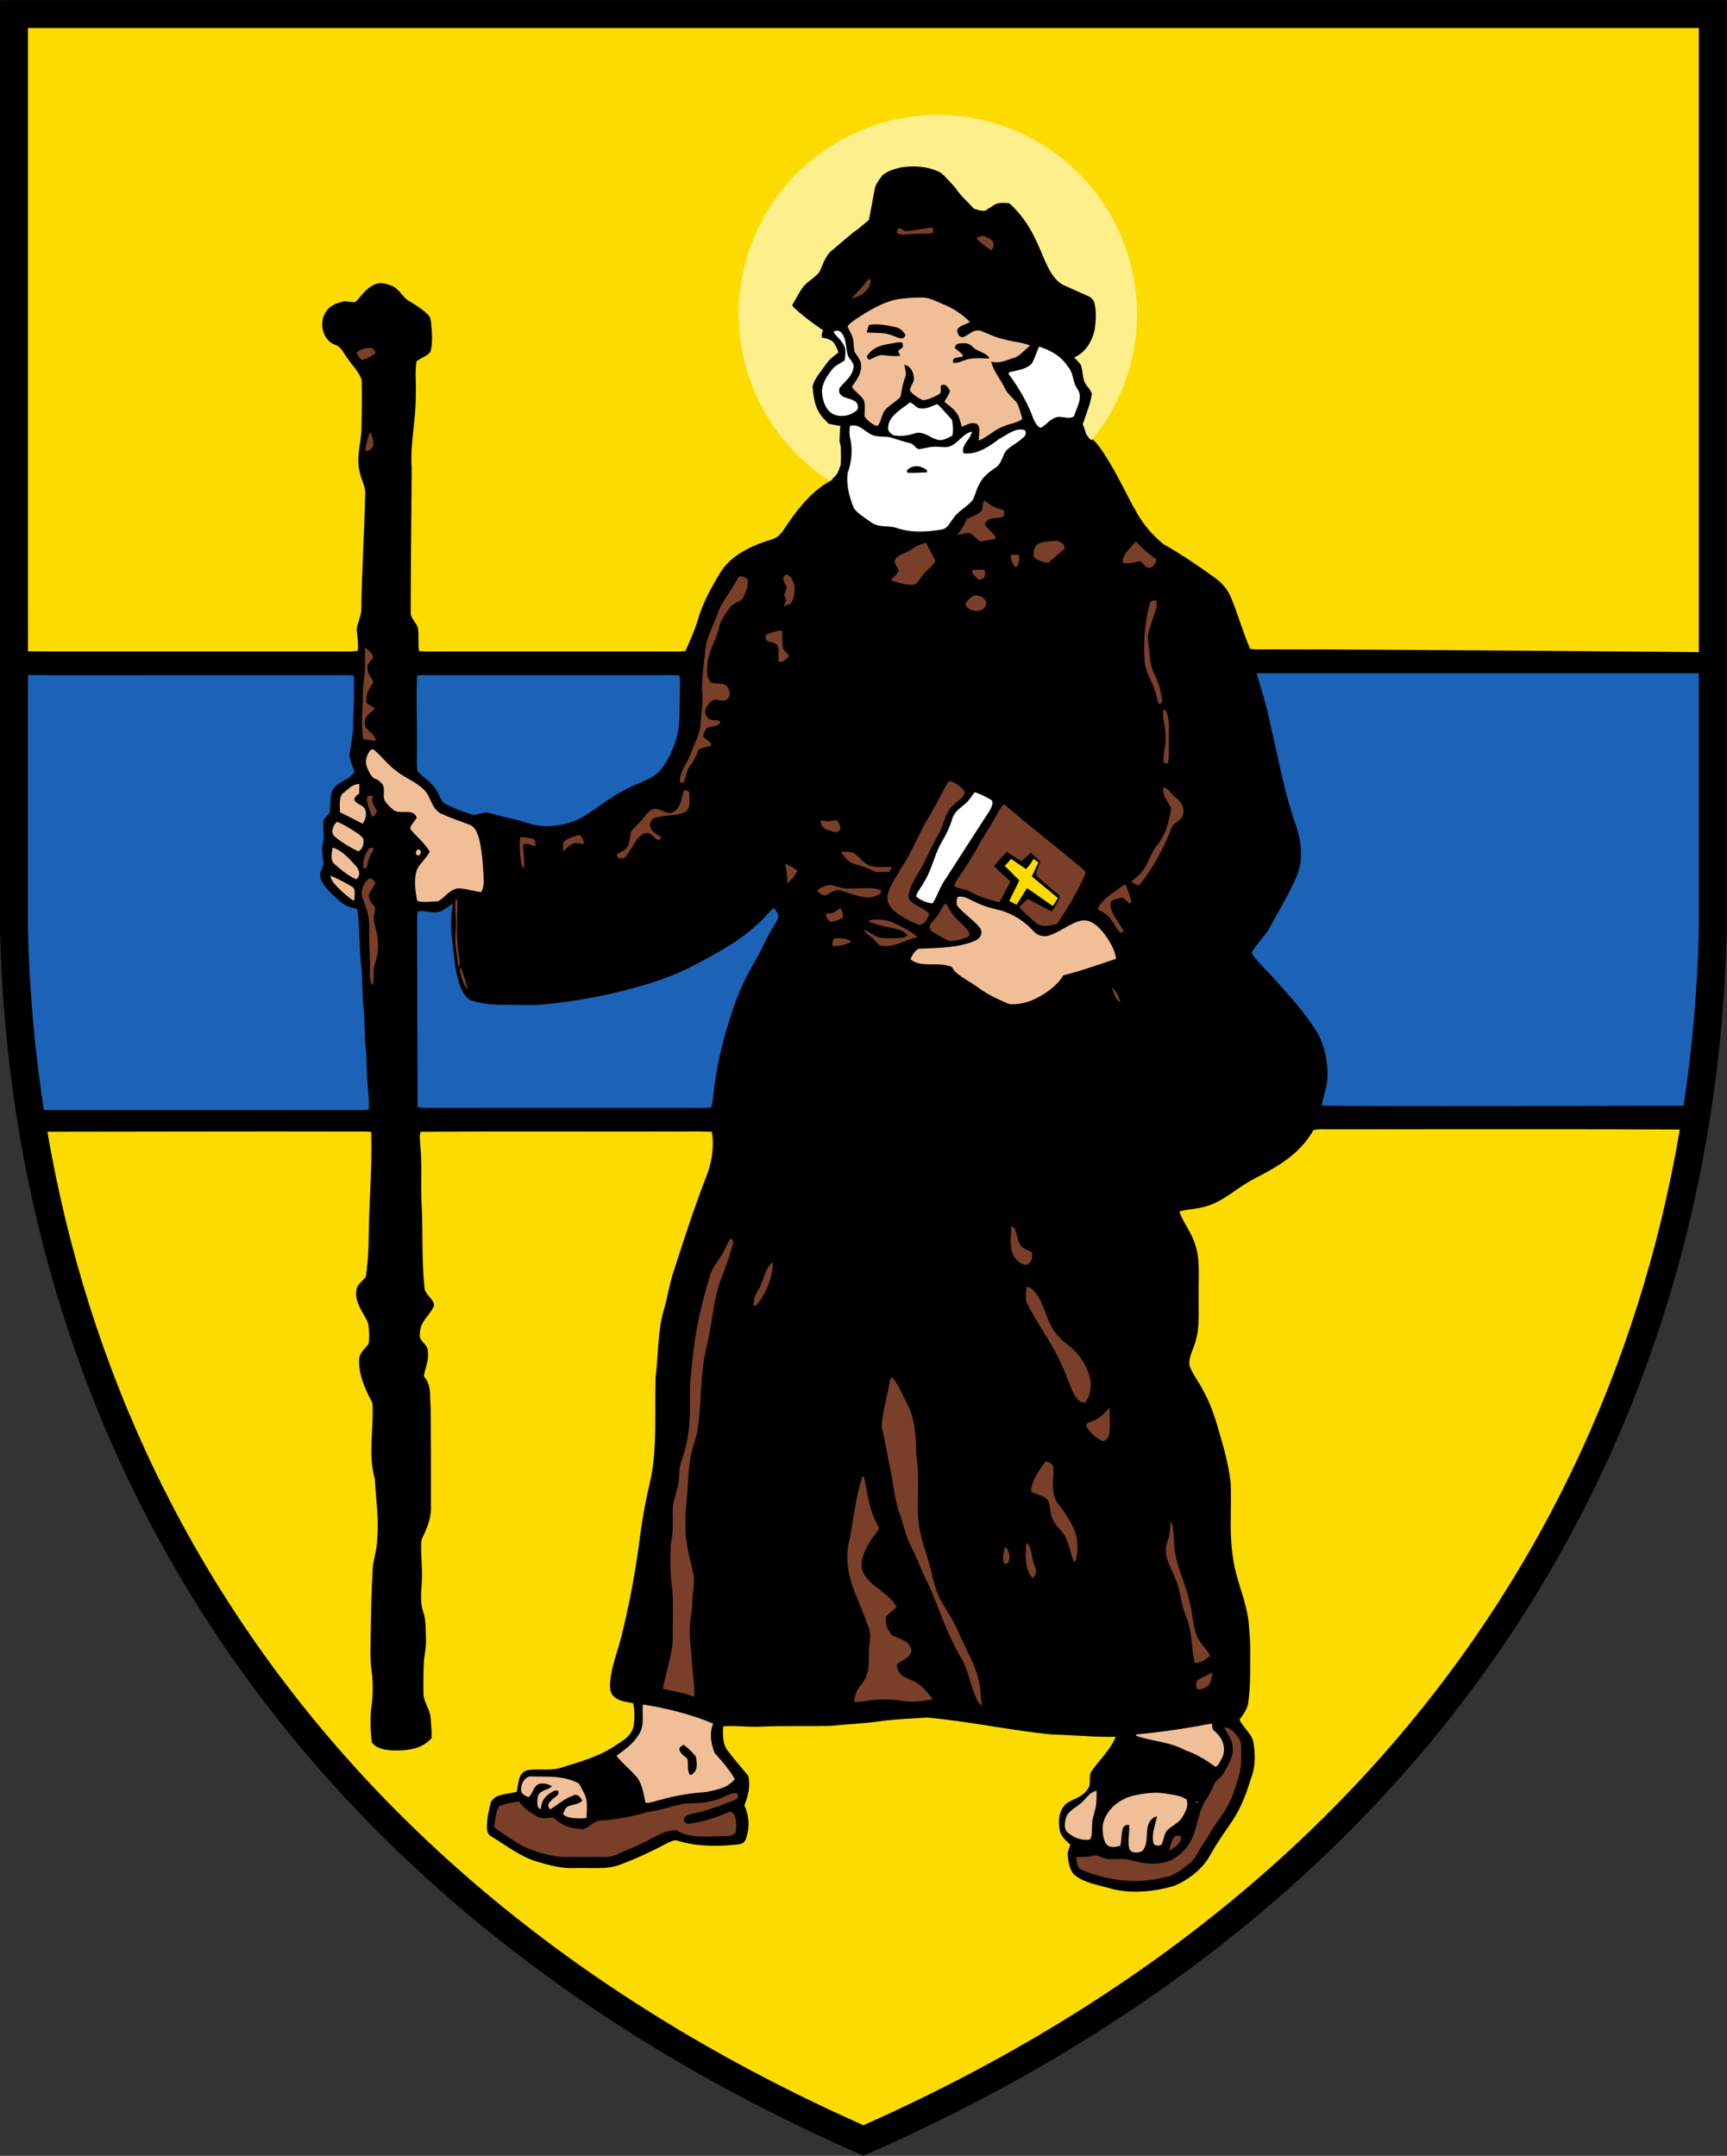 <?xml version="1.0" encoding="UTF-8"?>
<svg width="600" height="749" xmlns="http://www.w3.org/2000/svg">
 <rect width="100%" height="100%" fill="#333333" stroke="none"/>
 <g stroke-width=".748">
  <path d="m4.863 4.885-.007 318.37c4.138 169 92.328 331.07 295.11 420.39 202.79-89.329 290.98-251.41 295.11-420.39V4.885z"/>
  <path d="m4.269 5.793-.008 220.45s10.931.083 13.384.097c32.908-.007 65.814-.007 98.723-.007 2.618-.022 5.324.165 7.919-.216.284-2.476-.105-4.847-.382-7.3.217-2.52 1.683-4.772 1.623-7.412.18-13.245 1.062-26.453 1.346-39.699.187-2.737-1.436-5.01-1.93-7.83-1.293-5.444.562-9.752.637-15.323.12-5.483.224-10.993.074-16.468-.755-2.7-3.275-5.086-4.809-7.435-1.383-1.675-2.146-4.046-4.225-4.772-4.817-1.615-6.103-8.481-2.947-12.138 1.279-1.758 3.298-2.348 5.295-2.917 1.489-.396 3.126.412 4.57.045 2.206-2.244 3.605-4.742 6.664-6.065 2.042-.928 4.203-.202 6.155.59 2.4 1.033 3.532 3.994 5.88 5.28 2.355 1.384 4.591 2.775 6.543 4.727.935.86.845 2.072 1.039 3.246.27 3.044.56 6.387-.217 9.364-.852 1.705-3.455 2.281-4.876 3.493-.666 3.821-.06 7.935-.284 11.832.12 8.48-2.056 17.007-1.398 25.429-.112 16.76-.344 33.394-.367 50.034-.09 2.019 2.184 3.732 2.566 5.49.291 2.594-.045 5.324.344 7.934 2.46.217 4.958.098 7.426.113h77.782c2.423-.023 4.884.134 7.3-.12 1.697-3.657 3.328-7.397 4.465-11.278 1.645-5.527 4.547-10.785 7.486-15.728 3.86-6.447 11.204-9.723 18.107-11.817 3.119-.935 4.144-3.605 5.924-6.02 3.987-5.752 8.9-11.638 15.31-14.742-.387-.288-.748-.587-1.133-.875-.703-1.525-9.28-20.172-10.41-22.999-1.174-2.943-9.482-37.625-9.482-37.625l21.76-46.88 37.538-7.876 38.577 23.412 14.028 20.86 3.941 15.292-3.47 20.055.343 15.445-1.727 6.98c2.543 2.177 4.368 5.416 6.118 8.25 3.477 5.654 6.138 11.713 9.466 17.45 2.318 4.143 5.588 7.933 9.261 10.925 6.14 3.456 11.936 7.414 17.657 11.518 2.513 1.773 4.585 4.069 5.774 6.926 2.468 5.886 4.166 12.146 6.723 17.994 2.43.247 4.913.105 7.352.12 45.676-.015 153.98 1.02 153.98 1.02V5.791L4.244 5.788zm354.81 292.59s-1.483 2.59-2.612 3.525c-1.526-.935-5.157-3.508-5.157-3.508l-2.232 2.434 5.068 5.039-3.52 7.156 2.549 1.293 3.624-5.783 8.987 6.235 1.785-2.736-9.092-7.551 2.32-4.881zm99.972 93.936v.01c-.971-.004-1.928.06-2.77.37-4.651 8.1-12.027 12.467-20.09 16.587-6.304 3.104-11.134 8.339-17.753 9.97-2.857.837-5.894.792-8.72 1.667 1.405 3.95 4.262 7.315 5.496 11.405 1.885 5.37 1.07 11.93 1.234 17.63-.142 5.653.501 10.686-1.129 16.206-.71 2.685-2.573 5.565-2.034 8.377 1.137 3.104 3.395 5.75 4.824 8.741 2.812 4.996 4.367 10.352 5.916 15.827 1.548 5.19 2.872 10.523 3.53 15.9.389 8.541-.599 17.695.822 26.154.988 8.018 4.81 14.98 5.505 23.185.187 2.782.494 5.482.479 8.265-.068 6.439.231 12.64-.718 19.056-.367 2.31-1.69 3.926-3.007 5.76 1.1 2.722 4.375 4.83 4.891 8.159.629 4.15.651 8.339-.927 12.288-1.593 5.317-3.523 10.41-6.649 15.04-2.558 3.68-5.153 7.419-7.36 11.323-2.572 4.906-7.38 8.63-12.37 10.852-7.42 2.258-15.931 3.052-23.417.726-3.62-.98-7.958-1.765-10.994-4.054-2.034-1.264-2.543-4.524-2.827-6.716-.277-1.578.449-2.722.867-4.173-1.473-1.369-2.909-2.513-3.552-4.517-.77-3.508-.576-7.382 2.318-9.903 2.625-1.608 5.295-2.071 7.195-4.771 1.638-1.78 0-4.622 1.616-6.664 2.707-3.724 6.454-7.314 8.204-11.607-7.441.142-14.808-.628-22.243-.823-14.487-1.398-28.824-4.6-43.333-5.87-5.55.4-10.735.498-15.87 1.233-5.9.816-11.839 1.092-17.77 1.66-7.987.158-15.975-.104-23.963.262-4.405.232-8.81-.463-13.193-.127-.21 2.775-.24 6.155 1.54 8.466 2.297 2.962 4.713 5.842 7.15 8.691.876 3.717-.052 6.873-1.316 10.336 1.675 3.807 1.907 7.225.65 11.218-.875 2.663-2.182 2.226-6.813 2.682-6.181.323-11.774.073-17.389-1.74-1.062-.216-2.251.494-3.193.92-5.34 2.82-10.738 5.393-16.422 7.487-4.667 1.832-10.284 1.01-15.332 1.204-4.697.247-9.11-.897-13.56-2.236-5.661-1.66-10.903-5.744-15.922-8.773-1.182-.726-1.534-1.96-1.504-3.283.044-2.88.636-5.879 1.414-8.639 1.503-3.029 6.215-2.7 8.967-3.597.658-2.58.307-6.08 3.201-7.337 3.867-.935 8.01.262 11.944-.942 6.679-2.042 13.8-4.024 19.543-8.048 2.55-1.638 4.906-2.999 5.834-6.095.486-2.483.478-5.834-.045-8.31-2.423-.568-4.803-.53-6.718-2.34-1.458-1.293-1.376-3.05-1.331-4.838.381-5.34 2.513-10.478 3.837-15.706 2.976-11.794 5.168-23.821 6.664-35.9.838-6.222 2.02-12.362 3.448-18.472 2.55-11.443 1.443-24.457 1.877-36.14.995-7.651.636-16.064 2.887-23.372 1.13-3.957 1.788-8.01 2.947-11.96 3.672-11.42 7.314-22.795 11.652-33.991 1.997-4.84 2.946-10.673 2.041-15.833-4.248-.225-8.518-.023-12.774-.09-29.378.06-58.97-.105-88.32.09-.688 1.219-.224 3.044-.224 4.405.718 6.702.112 13.373.463 20.082.554 9.782-.022 19.655.987 29.4-.12 2.543 3.433 4.218 3.366 6.529-1.54 3.642-4.914 5.318-4.936 9.812-.441 2.76 2.715 3.314 2.745 5.953.516 3.208-.913 5.781-1.384 8.78 2.827 3.134 1.975 6.754 2.393 10.702.098 11.204.083 22.452.068 33.664.306 3.8-.846 7.284-2.446 10.672-.396.883-.897 1.773-.912 2.76-.172 4.69.546 9.536.18 14.218-.188 3.313-.592 6.514.485 9.708 1.122 3.268.83 6.342 1.002 9.745.142 3.051-.785 5.902-.807 8.945-.068 3.246-.157 6.506-.075 9.753.015 3.074 2.251 5.4 2.468 8.398.157 2.37.442 4.772.352 7.142-3.119 3.5-7.374 4.248-11.884 4.278-2.73.097-7.204-.284-8.856-2.812-.553-3.575-.53-7.42-.344-11.032.673-4.473.89-8.967.284-13.462-.426-2.73-.44-5.467-.426-8.227.097-9.409.27-18.81.8-28.211.427-3.343 1.541-6.484 1.541-9.902.636-7.03-.479-13.866-.86-20.881-2.43-8.093-.24-17.89-.808-26.26-2.445-4.39-4.816-9.782-4.63-14.89.083-2.588 1.945-3.657 3.292-5.602.411-2.221.134-4.727-.09-6.978-1.48-3.74-4.712-6.947-4.166-11.396.067-2.191 2.117-3.328 3.32-4.921.622-4.517.988-9.244.98-13.806.113-12.228 1.257-24.075.883-36.527-2.438-.225-4.929-.105-7.374-.12-35.703-.084-74.812.06-109.21.075 24.2 142.74 113.79 273.56 288.36 350.45 174.58-76.9 264.16-208.48 288.36-351.21-41.847-.212-89.426-.067-127.22-.09-.894.046-1.878-.024-2.849-.026z" fill="#fcdb00"/>
  <path d="M325.83 39.944a69.199 69.199 0 0 0-69.199 69.199 69.199 69.199 0 0 0 31.403 57.77l.609-.292-.003-.015c2.203-1.244 2.69-2.87 3.44-5.203l.094-2.256-.048-2.244c-.017-.767.065-1.529-.133-2.269l.029-.009c-.474-1.017-.32-2.06-.293-3.152l.148-2.898c.12-.074.059-.44.063-.606-1.384-.225-2.768-.441-4.121-.8-1.079-1.178-2.062-2.138-2.447-2.69-2.287-2.895-2.756-6.664-3.065-10.077.336-2.54 3.18-5.654 5.109-8.458.98-1.324 2.358-2.285 3.934-3.545-.928-1.96-1.294-3.89-3.628-4.57-.469-.27-1.402-.36-2.156-.589a3.308 3.308 0 0 1 .436-2.478c-.336-.246-.68-.478-1.04-.688-3.23-2.278-6.794-4.92-9.363-7.442-.48-.509-.235-1 .037-1.376 1.435-2.245 2.17-4.144 3.792-6.036 1.6-1.765 4.099-2.99 5.407-4.98 1.016-2.398 1.779-4.745 3.585-6.71l8.01-6.797c2.213-1.41 3.512-2.79 5.457-4.314l2.079-11.085c.41-1.595 1.51-2.83 2.524-4.339 1.975-1.707 4.12-2.183 6.634-2.878l-.018.036c4.693-.703 9.69-.323 13.795 1.893 1.872 1.608 3.455 3.522 5.126 5.334 1.728 2.701 4.121 4.625 6.252 7.066 1.302.411 3.336 1.271 4.585.463.398-.556 1.017-.586 1.84-1.249 1.833-1.44 3.833-1.252 5.943-1.053 6.03 5.462 8.788 11.357 11.75 18.506 1.896 4.361 3.701 8.283 7.247 9.998l9.066 4.062c.507.588 1.148.876 1.44 1.829.885 3.081.541 7.147.11 9.79-1.171 4.889-3.82 7.985-7.045 9.371.703.823 1.495 1.548 2.176 2.386.995 2.184.501 5.175 1.945 7.06.002-.19.303.686.3.493.886.965 1.35 1.819 1.725 2.636-.226 1.286-.541 2.772-.861 3.902l-2.127 6.176v.002l-.025.007c-.194.493-.164.89.075 1.189.002-.002.006-.002.01-.003l1.057 3.084.695.689c-.035.07-.076.137-.109.21l.453.39-.007.032c.204.153.478.365.697.553a69.199 69.199 0 0 0 15.81-43.827 69.199 69.199 0 0 0-69.198-69.199z" fill="#feef8d"/>
  <path d="M283.34 64.975c.419.352.419.352 0 0z" fill="#f0bf97"/>
  <path d="M324.13 79.075c-3.179.165-6.327 1.092-9.498 1.204-.792-.321-1.525-.755-2.303-1.122-.307.434-.576.89-.808 1.369.322.995 1.937.98 2.805.942 3.253-.291 6.521-.187 9.774-.463.052-.636.06-1.28.03-1.93zm17.095 2.913c-.644.008-1.283.254-1.89.865 1.197 1.6 3.388 2.857 4.989 4.143.95-.897 1.069-1.997.658-3.2-1.1-.85-2.439-1.825-3.757-1.808zm-39.057 15.037c-.718-.018-1.275 1.082-1.746 1.533-1.369 1.863-3.097 3.373-4.578 5.13 3.306-.74 6.657-2.828 6.642-6.582a.762.762 0 0 0-.318-.08zm-174.13 23.84c-1.55.005-2.96.632-4.203 1.61.419.874 1.145 2.355 2.17 2.595 1.488-.524 2.999-1.294 4.307-2.162.472-.688-.642-2.08-1.397-1.982a5.926 5.926 0 0 0-.877-.062zm.853 29.5-.47.051c-.719 2.005-1.295 4.114-1.512 6.238 1.347.045 2.057-.464 2.73-1.593.277-1.526-.277-3.246-.748-4.697zm213.29 23.618c-.972.195-.658 2.565-1.054 3.396-1.57 1.51-3.41 1.98-5.258 2.998-.927 2.109-1.892 3.777-3.365 5.564 1.458-.269 3.477-1.181 4.883-.508 1.003.785 1.848 1.72 2.85 2.49.823.39 1.997-.134 2.88-.21.785-.298 2.624-.126 2.871-1.045-1.13-1.646-2.722-2.783-3.874-4.45 1.22-2.513 2.775-2.132 5.183-2.364 1.406-.052 1.96-1.362 1.421-2.58-2.692-.771-4.383-1.466-6.537-3.29zm25.301 13.918c-2.026.067-4.188.202-6.14.733-2.139.74-2.102 2.7-2.333 4.607 1.151 1.406 3.627 2.4 5.385 2.14 1.727-1.564 3.432-3.06 5.286-4.488.816-1.466-1.084-2.506-2.198-2.992zm27.126.202c-1.548 2.012-5.018 4.682-4.472 7.457 2.064.418 3.852-.202 5.856-.546 1.144.142 1.78 2.415 3.051 2.176 1.706.202 2.415-1.488 2.782-2.85-2.835-1.78-4.868-3.933-7.217-6.237zm-72.793.486c-2.139.412-3.956 1.421-5.729 2.648-1.697 1.159-4.704 1.518-5.302 3.754.09 1.055.972 2.005 1.376 2.977-.292 1.697-1.638 2.423-2.73 3.605 2.319.755 4.832 1.615 7.285 1.615 1.944.127 2.595-1.914 3.694-3.126 1.317-1.855 3.448-3.156 4.548-5.116-.898-2.191-2.296-4.12-3.142-6.357zm30.67 4.114c-.412.004-.824.029-1.24.074-.27 1.69.546 2.97 1.503 4.263 1.294-.231 1.556-3.193 1.317-4.255a12.989 12.989 0 0 0-1.58-.083zm-12.518 5.186a14.894 14.894 0 0 0-2.139.146c-.493 1.137 1.472 2.685 2.25 3.373.658-.052 1.294-.299 1.907-.74.232-.83.27-1.706.127-2.633a16.863 16.863 0 0 0-2.145-.146zm-66.632 1.604c-2.296 1.175-.724 2.872.031 4.495-.232.92-.659 1.788-.898 2.708.224.583.441 1.174.665 1.757-.209.77-.56 1.504-.852 2.252 1.354-.636 2.834-.793 3.186-2.49 1.047-2.865.912-7.143-2.132-8.721zm-16.297.696c-.86.636-1.264 1.87-1.84 2.752-2.079 3.493-4.584 6.56-5.953 10.463-1.518 4.278-4.031 8.497-4.27 12.94-.464 4.898-1.376 10.088-.965 14.964.277 3.239-.434 6.425-.568 9.708-.21 3.964-2.08 7.045-3.433 10.747-1.272 3.605-3.927 6.141-3.837 10.038l1.167.15c1.136-1.788 1.01-4.174 2.445-5.924 1.361-1.727 2.102-3.403 2.842-5.452 1.152-.905 3.007-.965 4.375-1.496.629-1.07-2.019-2.288-2.595-3.059-.21-1.002.531-2.191 1.062-2.999 1.421-.89 4.002-.389 4.794-2.012-.142-.987-2.161-.613-2.924-.912-1.48-.052-2.588-2.102-2.326-3.44.494-1.406 1.705-2.902 3.036-3.613 1.638-.03 3.822 1.152 4.93-.546 1.158-1.234.366-3.036-.494-4.18-1.429-1.31-4.077-.374-5.505-1.31-1.75-1.69-1.346-4.621-1.107-6.805.486-4.518 3.074-7.995 3.979-12.393.478-2.498 2.326-4.667 3.754-6.776 1.032-1.518 3.314-1.773 4.413-3.067 1.01-1.937 2.11-4.54 1.69-6.753-.83-.561-1.638-1.047-2.67-1.025zm82 6.675c-.166 0-.325.015-.475.042-1.339.389-2.431 1.832-3.164 2.97 1.032 3.036 6.679 3.395 7.225-.128.217-1.743-1.98-2.894-3.586-2.884zm61.676 1.799c-.519.012-.938.146-1.219.875-1.817 6.701-2.333 13.612-1.787 20.53.493 4.27 3.08 7.516 4 11.473.337.965.3 2.423 1.16 3.059 1.578-.651.65-2.475.486-3.694-.561-2.82-1.519-5.25-2.798-7.808-1.301-3.755-1.211-7.98-1.84-11.907.808-3.209 1.825-6.388 2.887-9.53.39-1.002.315-1.95.143-2.99-.374.022-.72-.015-1.032-.007zm-129.03 10.358c-1.922.164-3.844.755-5.609 1.533-.65 3.627 2.79 1.645 4.121 3.8.396 1.824.187 3.776.359 5.638 1.63.105 2.692-.897 3.575-2.124-.673-.86-1.421-1.622-2.064-2.505-.352-2.08-.127-4.24-.382-6.342zm-144.84 5.863c-.202 3.456.203 6.739-.268 10.186-.292 2.064-.516 4.129-.501 6.223.03 4.98-.786 10.613.119 15.519 1.443.299 2.925.47 4.398.546-.471-3.164-4.472-3.456-3.77-6.993.165-2.311 2.64-2.73 3.374-4.368-.898-.673-2.977-1.167-2.895-2.498-.344-2.842 1.399-4.27 2.386-6.664-.867-1.66-2.027-2.819-1.99-4.815-.186-1.257.659-1.81 1.31-2.738 1.892-1.383-1.22-3.418-2.163-4.397zm277.34 21.667c-.5 3.216 1.025 6.402.718 9.7.232 3-.912 5.946-.643 8.886l1.54.037c.502-2.902.165-5.976.255-8.922-.045-3.321.464-6.544-1.16-9.573zm-73.975 24.785c-.83-.015-1.317 1.28-1.736 1.863-1.757 3.447-3.515 6.88-5.52 10.2-2.714 4.436-4.718 9.185-7.201 13.747-2.2 4.195-5.565 8.539-7.203 13.057-.83 2.61.42 4.824 2.364 6.484 2.266 1.825 4.98 3.193 7.636 4.353 2.049 1.189 3.799-1.816 4.27-3.417-1.324-2.445-6.768-3.022-7.202-6.193.351-4.061 3.792-8.272 5.527-11.9a145.165 145.165 0 0 1 5.04-9.916c2.02-3.628 2.043-7.592 5.43-10.276 1.22-1.175 3.53-2.356 3.523-4.241-1.047-1.758-3.089-2.984-4.929-3.762zm74.005 2.153c-.553 3.366 1.795 4.75 2.67 7.517-.733 4.51-2.08 9.558-5.206 13.036-1.765 2.356-2.573 5.31-4.218 7.77-1.107 1.96-2.85 2.917-4.368 4.495.86.591 1.63 1.272 2.73 1.234 4.78-5.968 8.549-12.969 11.301-20.08.8-1.796 3.493-2.379 3.897-4.398.613-2.595-.786-4.637-2.738-6.178-1.323-.905-2.52-3.17-4.068-3.395zm-166.51 1.026c-.957 2.393-1.1 6.267-3.657 7.501-1.997 1.361-4.779-1.234-6.91-.994-1.683.388-2.895 2.318-3.957 3.567-1.16 1.556-2.745 2.744-3.881 4.3-.621 2.004-.428 4.734-2.013 6.23-.95.613-2.012 1.077-2.992 1.645-.06 1.698 2.2 1.9 3.142.808 1.787-2.117 3.036-5.505 5.384-7.42.8-.575 2.035-1.069 2.97-.523.964.696 1.802 1.556 2.76 2.259.575-.172.964-.501 1.174-.995-1.16-.935-3.074-1.683-3.605-3.126-.77-1.421.172-3.462 1.78-3.724 3.335-.987 7.516-.426 10.523-2.154 1.638-1.391 1.07-4.816 1.033-6.746-.517-.314-1.1-.516-1.75-.628zm-108.83 1.925c-.926-.002-1.58.144-1.403 1.523.36 1.944 1.002 3.859 1.758 5.684.823.127 1.548-1.28 1.765-1.937-1.1-1.967-2.064-2.842-1.444-5.258-.235-.003-.463-.012-.676-.012zm220.01 2.996c-1.151.74-1.817 2.304-2.513 3.448-1.93 3.724-4.345 7.142-6.364 10.822-1.937 3.485-4.009 6.88-6.32 10.134-.853 1.249-1.75 2.445-2.176 3.919 1.174 1.174 3.664.912 5.168 1.87 3.313 1.817 6.91 2.976 10.575 3.836 1.121-2.026 3.8-7.273 3.8-7.273s-3.355-2.967-5.687-5.246c1.204-1.788 4.47-4.99 4.47-4.99l5.007 3.323 3.295-3.049 3.332 3.14s-1.331 2.839-1.526 4.664c2.49 2.587 5.498 4.696 8.13 7.127.643.845-2.685 5.543-2.685 5.543l-8.294-4.383s-1.965 1.705-3.001 2.88c1.727 1.75 3.989 3.963 5.911 5.49 1.735 1.645 5.176.807 7.27.32 3.678-5.502 7.957-12.773 9.88-17.642-.06-.808-1.07-1.414-1.602-1.96-9.289-7.859-16.744-13.47-26.67-21.973zm-58.389 5.437c-2.019.471-3.343.635-5.377.052.037 1.997.71 2.752 2.528 3.455 1.331.382 3.35 1.436 4.255-.194.322-.816-.59-2.976-1.406-3.313zm-89.105 5.28c-1.982.285-3.956 1.137-5.616 2.237-.157 1.107-.172 2.266-.18 3.38 1.204-.927 2.408-2.43 3.897-2.82 1.166-.09 2.363.202 3.515.307-.352-1.04-.62-2.505-1.616-3.104zm-20.635.674c-.396 2.58-.127 5.317.172 7.897.187 1.003.225 2.364 1.085 3.037.306-2.7-.15-5.288-.314-7.965.8-1.496 3.014.097 4.24.247.105-.86.023-1.653-.254-2.379-1.586-.56-3.253-.793-4.929-.837zm-51.775 3.657c-.747-.007-1.007.692-1.475 1.398-.958 1.765-1.496 3.687-1.294 5.706 1.765.396 1.182-1.174 1.72-2.311.33-1.57 1.197-2.805 1.915-4.21l-.262-.457a1.817 1.817 0 0 0-.604-.127zm164.96 1.417c-.604.002-1.2.035-1.736.04 1.211 2.035 2.737 3.762 5.115 4.39 2.506.629 4.63 1.504 6.933 2.64 1.578.053 3.179-.096 4.764-.126a9.852 9.852 0 0 0 .786-1.593c-2.453-.157-5.31.321-7.636-.524-2.296-.86-3.47-2.91-5.393-4.278-.8-.463-1.826-.551-2.833-.549zm-21.204 4.065c.591 2.318.74 4.621.823 7.007 1.414-1.242 2.543-2.76 3.448-4.398-.957-1.166-2.97-1.757-4.27-2.61zm-144.33 5.138c-1.66.995-2.58 3.141-2.767 4.996.12 2.064 1.234 4.113 1.803 6.102.882 2.692.83 5.31.815 8.107-.097 4.51.441 8.983.254 13.492.105 1.174-.09 3.822 1.16 4.42.156-1.96.03-3.941.254-5.893.396-2.319 1.42-4.337 1.383-6.76.21-3.201-.546-6.178-1.301-9.252-.449-1.653.224-3.127.351-4.884-.905-1.563-2.37-2.543-2.146-4.525.321-1.391 1.533-2.536 2.109-3.86-.075-1.114-.92-1.682-1.915-1.944zm262.4 2.294c-.583.05-1.232.748-1.688 1.003-2.73 2.102-6.357 4.084-7.778 7.435 1.758 1.017 3.448 1.84 4.615 3.59 1.211 1.338 1.974 3.657 3.373 4.659.389-.172.77-.367 1.144-.591-1.496-2.737-4.345-5.751-4.652-8.9-.359-2.08 2.161-2.259 3.597-2.633 1.167-.336 2.057 1.332 2.932 1.915.643-.277.83-.733.554-1.369-.531-1.683-1.062-3.38-1.706-5.025a.658.658 0 0 0-.39-.084zm-102.19.072a7.103 7.103 0 0 0-4.74 1.963c.667.823 1.714 1.623 2.79 1.728 1.908-.815 3.075-2.251 5.333-1.81 3.082.95 6.799 2.498 10.15 2.453 1.166-.18 4.18-.852 4.09-2.377-2.955-1.496-7.188-.576-10.442-.756-2.475.225-4.532-.486-6.835-1.196-.115-.004-.23-.006-.346-.004zm-129.7 5.008-.673.007c-.276 3.014.187 5.781.135 8.833-.023 2.797-.434 5.4.007 8.13.344 1.99.546 3.986.725 6.005l.636-.134c.045-1.803-.307-3.5-.576-5.272-.703-5.894-.247-11.705-.254-17.568zm169.68 1.384c-1.002.576-1.495 2.034-2.123 2.976-.853 1.623-2.169 2.798-3.253 4.233-.404.958-.187 2.147.77 2.678 1.885 1.077 3.762 2.229 5.714 3.171 2.117.075 4.345-.531 6.305-1.301.508-.135.778-.554.815-1.257-.83-2.02-3.014-3.597-4.502-5.16-1.638-1.586-2.477-3.478-3.726-5.34zm-36.542 1.57c-1.832 1.28-2.87 2.124-5.234 1.93.262 1.144.658 2.139 1.638 2.864 1.466-.127 3.051-.516 4.255-1.391.344-1.264-.113-2.289-.659-3.403zm12.667 4.05c-.927.008-1.862.09-2.795.22l.135.628c3.568 1.429 7.577 1.706 11.197 3.022.853.329 1.452.942 2.043 1.623a3.743 3.743 0 0 1-2.289.823c-2.446.142-4.966.291-7.397-.015-1.892-.666-3.492-2.012-5.385-2.722.382 1.518 2.303 2.048 3.298 3.245.942.845 1.579 2.214 2.925 2.311 4.584.524 7.853-1.997 12.333-3.021-2.281-2.132-5.303-3.575-8.122-4.877-1.893-.925-3.901-1.256-5.942-1.237zm-14.693 6.413c-.77.965-.987 1.534-.807 2.768 2.258.187 4.487-.501 6.514-1.429-1.032-1.309-4.129-1.264-5.707-1.339zm-130.4 10.515c.531 2.439 1.145 5.587 2.947 7.412a72.304 72.304 0 0 0-2.355-7.344zm226.73 6.627c.472 1.81 1.145 4.3 2.955 5.198-.651-1.907-1.392-3.844-2.955-5.198zm-34.91 83.092a1.027 1.027 0 0 0-.084.007c-.075 3.403-.898 8.204 1.369 11.032.905 1.07 2.655 2.617 4.158 2.154 1.593-.92 1.9-2.393 1.675-4.106-1.047-.8-2.416-1.13-3.44-1.952-1.735-1.66-1.548-4.316-2.618-6.335-.288-.553-.64-.818-1.06-.8zm-97.51 4.218c-1.137 1.19-1.72 2.97-2.506 4.405-1.474 2.962-3.62 4.929-4.637 8.077-2.192 7.098-3.979 14.307-5.213 21.637-.77 5.101-1.19 10.254-1.78 15.377-.18 7.24.314 14.075-1.234 21.293-.501 2.596-1.414 5.049-2.154 7.577-.576 1.944-.322 4.106-.613 6.162-.621 3.688-2.184 6.746-2.102 10.598.075 3.59.24 7.03-.598 10.56-.352 5.692-.202 11.473.56 17.12.24 5.235.068 10.507.083 15.75-.112 6.275-2.393 11.794-3.455 17.83 3.694.898 7.292 1.302 10.85 2.797.352-4.502-.695-8.698-.792-13.2-.456-4.681-1.055-9.199-.419-14.016.337-1.81.539-3.575.568-5.423.053-3.597 1.07-6.596.36-10.149-.898-4.292-2.147-8.653-2.596-13.02-.172-4.054-.172-8.153.277-12.184.516-4.988.531-10.343 1.391-15.295.524-3.036 1.743-5.84 2.319-8.855 1.675-10.23.838-20.148 3.41-30.275 1.803-7.284 2.02-14.539 4.488-21.674 1.646-4.405 3.388-8.907 4.517-13.47.075-.882-.172-1.428-.725-1.623zm14.605 8.234c-2.85 1.653-3.178 6.462-4.861 9.14-1.212 1.9-1.847 3.62-1.982 5.886.606.015 1.077-.134 1.414-.463 3.216-4.263 5.28-9.17 5.43-14.562zm88.394 8.568a2.491 2.491 0 0 0-.283.01c-.217 1.758-.456 3.763.052 5.483 3.942 7.763 9.214 14.509 12.595 22.557 1.541 3.23 2.424 6.873 4.294 9.91.83 1.166 1.87 2.52 3.493 2.071 1.66-2.191 2.116-5.34 1.705-7.995-.957-4.3-3.47-8.286-6.814-11.144-1.922-1.667-3.859-3.005-5.377-5.099-2.999-4.039-3.747-9.588-6.649-13.559-.834-.981-1.642-2.206-3.016-2.232zM310 478.565c-.867-.053-.814 1.787-1.09 2.393-.794 4.831-2.342 9.708-2.596 14.577 1.122 4.973 1.937 9.984 3.036 14.965 1.107 5.303 1.384 10.32 3.224 15.437 1.39 3.837 2.02 7.561 3.844 11.114 2.274 4.338 3.77 8.99 6.118 13.298 3.702 8.474 6.507 17.269 11.24 25.444 2.984 4.861 3.329 10.448 6.118 15.579.382.509.808.98 1.287 1.42-.27-2.213-.486-4.42-.696-6.64-1.01-6.65-4.15-11.727-6.873-17.68-1.795-4.555-4.42-8.393-6.829-12.62-1.713-3.013-2.415-6.811-3.327-10.147-1.564-6.455-4.069-11.996-4.495-18.683-.322-7.068.545-13.948-.584-20.98-.247-6.506-.18-12.55-3.284-18.532-1.608-2.947-2.842-6.432-5.093-8.945zm75.471 10.486c-1.75 1.81-3.148 3.649-5.639 4.494-.808.5-2.751.643-2.4 1.944 1.13 1.997 3.246 4.16 5.385 5.034 1.182.629 2.289-1.196 2.573-2.109.344-3.089.119-6.26.081-9.363zm-22.175 18.63c-1.78 2.505-3.747 5.168-4.689 8.114-.135.718-.68 1.885-.21 2.536 1.788 1.024 4.683 1.301 5.774 3.126.913 2.027.606 4.555 1.63 6.596 1.01 2.035 3.03 3.643 4.144 5.58 1.548 2.804 1.93 5.983 3.09 8.803l.546.12c.875-2.64.995-5.82.441-8.534-1.182-4.435-3.657-7.965-6.38-11.555-2.976-3.747-1.287-8.855-1.72-13.185-.718-.793-1.534-1.451-2.626-1.6zm-63.66 5.257c-2.385 7.135-3.051 14.898-4.577 22.265-1.623 6.62-.082 13.687 2.655 19.797a737.697 737.697 0 0 1 4.031 10.202c.786 2.012.599 3.987.322 6.073-.516 3.71.284 6.836-.898 10.396-.613 2.304-2.19 3.665-3.395 5.61-.613 1.204-.823 2.647-1.002 3.978 2.52.165 4.764-.5 7.247-.703 3.126-.224 6.252-.164 9.356.352 3.568.665 7.09.051 10.658-.495-1.339-1.967-2.954-3.806-4.809-5.302-2.034-1.593-5.624-2.019-6.955-4.285-.486-.778-1.16-2.445-.098-3.029 1.96-1.309 3.875-1.87 4.503-4.442-.928-3.59-3.912-3.792-6.739-5.16-1.48-1.706-2.677-4.286-2.027-6.575 1.018-1.219 2.409-2.191 3.545-3.313-2.288-4.547-8.28-6.798-11.115-11.136-1.121-1.758-1.159-3.86-.673-5.834.988-3.433 2.82-6.417 5.071-9.17.404-.433.606-.882.591-1.353-.65-1.735-1.667-3.306-2.28-5.064-1.414-4.173-1.93-8.473-2.887-12.714zm107.01 15.654c-.104 2.476-.142 4.787-1.077 7.128-1.72 4.315.98 8.234 2.498 12.146 2.17 4.457 2.072 9.364 4.076 13.874 2.094 5.22 1.713 10.538 2.88 15.885 1.787.56 3.934-1.257 5.347-2.221-.583-1.87-2.394-3.351-3.403-5.034-2.588-3.717-2.364-8.63-3.486-12.99-1.518-7.682-5.631-14.338-5.572-22.184-.254-1.99-.044-4.958-1.263-6.604zm-50.117 7.51c-.291 4.023-.621 8.802 2.109 12.13 2.692-1.735.508-4.053.202-6.454-.599-1.66-.464-4.914-2.311-5.677zm-7.221 1.515a.566.566 0 0 0-.265.077c-.24 1.63-1.077 4.181-.038 5.632 1.736.336 2.012-2.603 1.511-3.717-.266-.486-.538-2-1.208-1.992zm71.989 43.395c-1.743.868-3.545 1.676-5.213 2.7-.77.524-.351 2.14-.373 2.955 1.032.628 2.512-.112 3.454-.628 1.705-.748 1.72-3.44 2.132-5.026zm4.038 19.147c1.032 2.326 2.962 4.292 2.91 6.865.381 3.426-1.593 5.992-3.06 8.968-.867 1.646-2.811 2.334-3.417 4.032-.8 1.937-1.69 3.634-2.864 5.377-3.171 4.906-2.872 11.533-6.372 16.057-1.406 2.02-3.582 3.538-5.647 4.824-4.173 1.72-9.275 1.458-13.524.06-4.06-1.204-7.568.583-11.338-1.406-1.166-.666-2.131-.142-3.35 0-1.638.306-3.194.194-4.847.254.322 1.414.368 3.979 2.006 4.48 9.139 3.74 19.094 5.033 28.742 2.535 3.62-.523 5.848-2.722 8.675-4.786 1.19-.868 1.937-2.057 2.663-3.313 1.697-3.007 3.694-5.827 5.414-8.819 2.767-4.024 5.945-8.062 7.359-12.834 1.234-3.941 2.715-7.448 2.543-11.682-.142-2.251.441-5.407-1.07-7.24-1.338-1.63-2.505-3.343-4.824-3.373zm-172.66 23.544c-4.495 2.408-9.393 2.82-14.397 2.842-4.54.778-8.862 2.446-13.462 3.03a74.868 74.868 0 0 1-16.454 2.96c-2.243.06-3.919 2.752-6.08 2.94-3.912-.173-7.135-1.197-9.932-4.017-2.102.03-3.822.636-5.841-.404-2.341-1.398-4.57-2.782-6.103-5.108-2.296.105-4.787.748-6.94 1.54-1.205 1.736-1.317 4.436-1.736 6.493-.306 1.114.875 1.518 1.57 2.086 3.336 2.117 6.605 4.607 10.232 6.178 4.472 1.675 9.49 3.156 14.3 2.946 4.24-.097 8.489.045 12.729-.037 2.842-.037 5.198-1.623 7.785-2.64 3.688-1.429 7.113-3.328 10.628-5.1 1.855-.973 4.01-1.571 6.103-1.549 4.136 2.655 9.559 2.293 14.731 2.049 1.785-.085 4.773.463 5.783-1.392.33-1.803.205-3.476-.222-5.473-.583-1.406-1.43-1.937-2.618-1.301-4.36 1.885-8.975 3.305-13.702 3.866-.935-.124-1.673-1.084-1.384-1.765.498-1.17 1.54-1.406 2.767-1.668a77.25 77.25 0 0 0 12.02-3.695c1.734-.897 4.511-1.224 3.88-2.879-.372-1.206-2.477-.41-3.656.097zm156.77 14.113a7.16 7.16 0 0 0-1.147.09c-1.234 1.174-1.675 3.454-2.236 5.062 1.675-.703 4.974-3.014 4.084-5.123a8.361 8.361 0 0 0-.7-.03z" fill="#7a3f28"/>
  <path d="M311.13 104.1c3.074-.576 6.297-.755 9.424-.725 2.572.06 4.651 1.293 6.97 2.266 3.433 1.316 6.888 3.59 9.438 6.207-1.33.883-4.113 1.339-4.495 3.067.345 1.092.74 2.475 2.2 2.213 2.213-.897 3.313-2.73 5.953-2.236 2.782 1.077 5.377 2.438 8.354 3.014 2.924.89 6.2.943 8.974 2.207-1.765 1.181-3.14 3.05-5.018 3.986-2.97.912-5.392 2.303-8.556 1.548.703 3.298 3.32 6.193 4.742 9.259 1.002 2.229 3.051 3.396 4.367 5.333.703 1.712 1.22 3.515 1.698 5.302-1.54 1.444-4.644 1.638-6.596 2.633-3.194 1.084-5.445 3.71-8.534 4.869-.127-1.683.808-4.3-.456-5.61-1.952-1.121-3.613.172-5.43.83-.53-1.705-.755-3.305-1.832-4.793-1.137-1.63-2.783-2.596-4.233-3.897.635-1.212 1.54-2.393 1.967-3.695-.629-1.249-1.526-2.857-3.164-1.93-.314 1.07.449 2.551-.748 3.075-1.668.92-3.665 1.914-5.587 1.997-1.593-.763-3.373-1.885-4.427-3.321.037-1.264 1.047-2.476 1.383-3.702.03-2.266-.875-4.772-3.358-5.258.24 1.6.957 2.865.277 4.458-.853 2.176-1.152 4.375-1.556 6.656-1.9 2.139-5.542 3.537-6.327 6.41-.538 1.159-.77 2.969-1.817 3.754-1.608-.382-3.403-1.975-4.368-3.306-.082-1.802.359-3.941-.247-5.646-.98-1.848-3.156-2.902-4.15-4.652 1.398-2.274 3.036-3.95 3.178-6.791.262-2.431-1.241-3.575-2.296-5.497-.307-1.541-.21-3.171-.576-4.697-.456-1.406-1.249-2.655-1.832-4.016.733-1.137 2.064-1.96 3.163-2.715 4.084-2.693 8.713-5.49 13.515-6.597z" fill="#f0bf97"/>
  <path d="M301.98 112.87c3.201-.524 6.185.15 9.289.808 1.503.366 2.603 1.436 3.32 2.76-.807 2.064-2.647.732-4.075.314-3.082-1.406-6.096-1.003-9.35-1.212.135-.935.375-1.832.816-2.67z"/>
  <path d="M290.59 114.88c-.494.02-.905.224-.908.702 1.473 1.847 3.164 3.096 3.934 5.437.172 1.376.097 2.797-.158 4.15-1.383 1.085-3.298 1.803-4.36 3.187-1.713 2.236-3.328 4.547-3.538 7.449.157 2.685.786 5.534 2.88 7.389 2.049 1.72 5.392 1.668 7.65.404 1.048-.65 2.132-.987 1.953-2.46-.3-3.217-5.512-2.08-6.432-4.757-.232-1.137.015-1.653.808-2.461 1.75-1.922 3.799-3.59 4.135-6.357.24-1.698-1.87-2.962-2.131-4.57-.59-2.416-.411-5.64-2.214-7.486-.214-.379-.985-.653-1.619-.627zm70.433 5.548c-.965 1.967-1.518 4.24-2.707 6.08-2.304 1.96-4.884 2.11-7.674 2.827l-.292.487c3.44 4.726 6.62 9.94 8.594 15.459.508 1.136 1.346 3.058 2.685 3.35 2.049-1.19 3.111-2.962 5.43-3.665 1.832-.583 4.726 1.01 6.147-.463.816-3.052 3.231-6.38 1.085-9.387-1.765-2.536-1.19-5.497-3.35-7.83-2.312-3.583-5.954-5.587-9.918-6.859zm-44.888 19.378c-2.603 2.124-7.053 4.51-7.509 8.1-.344 1.72.426 2.445 1.765 3.305 2.76.539 5.34.03 7.973-.807 3.605-.42 5.422 2.61 8.773 2.498 1.308-.285 2.565-.92 3.732-1.57.388-1.699.202-3.785-.128-5.49-1.637-1.796-3.343-3.762-5.048-5.445-2.072.628-3.62 1.787-5.879 1.496-1.406-.007-2.43-1.765-3.679-2.087zm-19.75 8.016a5.35 5.35 0 0 0-1.058.157c-.291 1.63-.231 3.089.128 4.697.815 3.956.366 7.944-.973 11.729-.523 4.128.673 8.585 2.289 12.362 1.563 1.884 3.867 3.216 5.826 4.667 2.835 1.937 5.594 1.1 8.63 1.884 4.892 1.803 10.599 1.526 15.677.696 2.393-.344 2.902-2.199 4.263-3.867 1.795-2.617 4.494-3.881 6.55-6.147 1.13-1.72 1.414-3.927 2.469-5.722 1.219-2.565 3.283-4.158 5.564-5.721 2.244-1.391 2.349-3.912 3.755-5.946 1.967-1.952 4.883-3.179 6.678-5.318.217-.516.217-1.099 0-1.75-3.2-1.286-6.439 1.66-9.206 3.06-3.328 2.594-7.86 5.533-12.281 4.86-.763-3.037 2.303-4.428 2.976-7.494-3.163.553-5.003 4.502-8.242 5.273-1.45.239-2.999-.03-4.465-.038-1.959-.045-3.963.696-5.847.83-1.272-.486-1.683-1.892-3.164-2.124-2.146-.523-4.226-1.234-6.335-1.87-2.625-.695-5.287.172-7.598-1.48-2.08-1.146-3.332-2.835-5.637-2.738zm42.261 127.4c-1.114 1.413-1.922 2.894-3.343 4.054-1.84 1.593-3.74 2.767-4.48 5.242-.853 2.947-2.214 5.573-3.747 8.212-2.558 4.525-3.366 9.588-6.2 13.993-.755 1.556-2.274 3.104-2.588 4.772 1.391 1.13 4.002 2.393 5.789 2.318 1.556-2.565 2.43-5.467 4.128-7.98 5.101-7.86 10.118-15.766 15.256-23.596.666-1.092 1.795-2.902 1.145-4.166-1.87-1.129-3.89-2.154-5.961-2.85z" fill="#fff"/>
  <path d="M313.45 119.04c.247.568.314 1.107.202 1.63-.531.404-1.077.808-1.616 1.204.217.599.487 1.175.718 1.773-1.96.18-3.866-.022-5.81-.247-1.713-.262-3.516 1.04-5.086 1.66a9.89 9.89 0 0 1-.726-1.144c1.63-2.864 4.435-3.859 7.516-4.397 1.504-.172 3.321-.83 4.802-.48zm19.214.441c1.99-.404 3.89-.508 5.362 1.115 1.37 1.563 5.16 2.011 5.692 3.978-2.782-.044-5.295-.41-8.033.404-1.622.427-2.842 1.28-4.532 1.07-.456-2.281 1.967-1.638 3.373-2.236 0-1.122-2.131-2.02-2.79-2.955-.007-.538.3-.994.928-1.376zm-12.505 42.832c.65.337 2.468.808 1.78 1.818-2.214.045-4.458.232-6.671.127l-.232-.703c.957-1.451 3.552-1.982 5.123-1.242z"/>
 </g>
 <path d="M436.5 233.928h157.313s.006 98.798-5.266 148.578c-.314 1.369.26 1.63.26 1.63s-126.875.328-129.657-.06c.77-3.515 2.005-6.7 2.072-10.373.03-5.16-1.047-10.642-3.687-15.13-4.48-7.292-10.06-13.096-15.691-19.468-2.296-2.625-5.258-5.033-7.015-8.055 1.81-3.32 4.756-5.893 6.559-9.266 3.126-5.826 6.723-11.585 9.244-17.695 2.296-6.043 1.436-12.071-.614-18.025-3.949-11.158-5.803-22.512-8.593-34.014-1.062-6.215-4.921-18.122-4.921-18.122zm-429.415.748c2.947-.247 8.323-.082 11.277-.105 32.16.008 64.32-.022 96.479-.007 2.692.022 5.422-.127 8.107.12.202 5.9-.157 11.839-.262 17.74-.007 3.089-.747 6.035-1.144 9.08-.336 2.58.943 4.315 1.646 6.663-1.541 2.722-5.969 3.366-7.494 6.148-1.287 2.191-.71 5.415-1.167 7.89-.464.965-1.399 1.69-2.034 2.565-.487 2.805.388 5.617-.344 8.452-.509 1.982-.083 3.821.172 5.796.53 2.386-1.81 3.747-.89 6.245 1.114 3.066 4.135 5.572 6.506 7.726 1.803 1.72 3.86 2.266 6.215 2.827.883 6.387.636 13.14 1.317 19.602.56 4.884.306 9.798.845 14.681.486 4.533.21 9.08.703 13.612.262 2.566.374 5.138.411 7.719.038 4.764.898 9.318.726 14.097-2.67.232-5.393.098-8.078.113H22.85c-2.4-.015-8.234.15-10.62-.15-.967-52.456-9.261-104.75-5.144-150.814zm141.473-.142c-1.227 0-2.455.028-3.67.144-.254 7.674-.008 15.385-.052 23.066.09 3.395-.187 6.843.164 10.223 2.61 2.566 5.535 4.204 7.247 7.681.726 1.212 1.055 3.022 2.423 3.59 2.663 1.474 5.58 2.536 8.46 3.5 2.505 1.04 4.398-.972 6.955-.254 2.798.68 5.565 1.496 8.384 2.117 3.77.852 7.337 2.505 11.152 2.438 4.644-.105 9.154-1.017 13.178-3.426 4.823-2.886 9.034-6.574 14.135-9.057 4.383-2.655 9.678-3.47 12.804-7.366 2.169-2.745 3.71-6.058 4.854-9.35 1.87-5.1 1.406-11.128 1.585-16.55-.037-2.162.352-4.518-.157-6.627-2.737-.224-5.512-.082-8.25-.104h-75.537c-1.22.003-2.446-.025-3.674-.025zm8.79 79.382c-1.346.808-2.565 1.818-3.94 2.581-2.439 1.144-5.857-.336-8.168.142a8.45 8.45 0 0 0-.336 2.393c.044 21.884.127 43.753.172 65.629 2.587.389 5.295.216 7.905.23 28.667-.007 57.341-.006 86.008-.006 2.678-.022 5.422.156 8.077-.165.576-1.563.65-3.402.86-5.055 1.107-10.321 3.763-20.493 7.158-30.275 1.848-5.378 4.248-10.419 7.143-15.31 2.303-3.814 3.844-7.972 6.23-11.727.665-1.092 1.42-2.214 1.877-3.419.329-1.33-.733-2.542-1.51-3.507-1.953 1.735-3.516 3.837-5.505 5.534-6.761 6.328-14.622 10.389-22.737 14.674-4.24 2.229-8.668 3.956-13.207 5.475-12.737 4.083-25.9 6.7-39.213 7.912-4.24.225-8.497.038-12.745.075-3.866.053-7.77-.329-11.473-1.473-2.109-.554-3.216-3.03-3.994-4.861-2.042-5.483-2.318-11.997-3.028-17.77-.464-3.733-.15-7.39.426-11.077z" fill="#1c63b7"/>
 <g fill="#f0bf97">
  <path d="M129.98 260.56c2.61 2.125 4.532 4.93 7.277 6.941 3.096 2.633 6.858 3.837 9.805 6.65 2.745 2.4 2.535 6.274 5.841 8.368 3.306 1.526 6.799 2.723 10.209 4.001 1.974.711 2.797 2.992 3.328 4.84 1.04 4.128 1.279 8.525 1.548 12.766.045 1.952.292 4.158-.875 5.856-2.632-.434-5.37-1.316-8.047-1.339-3.126.539-4.428 3.216-6.903 4.48-2.222.045-5.176.591-7.218-.157-.688-3.448-1.241-7.569-.044-10.949 1.129-2.214 3.26-3.86 4.397-6.125-1.81-3.044-4.412-5.108-6.641-7.704-.531-1.316 1.713-2.924 2.116-4.203-1.3-3.515-6.304-.553-8.398-2.872-.958-.793-1.878-1.705-2.55-2.752-1.22-1.765.38-4.734-1.235-6.208-2.408-2.557-2.176-.466-4.106-3.472-.441-1.107-.914-1.444-1.318-3.36-.39-1.844 1.445-6.047 2.814-4.76zm-5.153 11.788c.052.673.047 1.785-.052 3.401-1.362.928-.587.302-1.634 1.581-.359 1.78 3.022 2.274 3.65 3.762.71 1.526.27 3.807-.815 5.078-2.633-1.346-5.236-2.714-7.89-4.008.09-2.11-.591-5.67 1.54-6.91 1.967-1.594 2.613-2.65 5.2-2.904zm-7.703 13.178c2.19.77 4.21 2.184 6.177 3.395 1.032.696 2.326 1.451 2.947 2.55.264 2.26-.482 3.641-1.75 4.33-2.85-1.398-5.744-3.08-8.175-5.137-1.608-1.346-.643-4.099.8-5.138zm-1.549 8.93c3.351.98 6.126 4.225 8.392 6.753 1.548 2.403.645 3.472-.165 4.286-2.752-1.182-5.183-3.186-7.404-5.153-1.825-1.376-1.114-3.972-.823-5.886z"/>
  <path d="M144.863 295.308c1.84-.972 1.653 2.528-.037 1.81-.464-.59-.449-1.189.037-1.81zm-30.103 8.908c2.723 1.084 5.408 2.558 7.92 4.068.95 1.032.39 3.38.352 4.697-1.945-1.1-3.68-2.737-5.295-4.278-1.316-1.346-2.603-2.558-2.977-4.487zm217.826 7.456c2.378-.658 4.18.86 6.275 1.743 2.887 1.443 5.946 2.259 9.08 2.962 4.15 1.271 8.032 3.724 10.941 6.963 1.332 1.443 2.962 2.183 4.951 1.84 4.121-1.003 7.883-4.593 12.086-5.378 3.194-.419 5.714 2.11 7.54 4.39 1.899 2.528 3.94 5.722 4.277 8.915-6.435 2.189-12.37 4.26-18.327 5.762-1.432 2.574-5.217 6.276-11.282 8.837-2.506.887-5.168 1.399-7.539 1.122-3.358-1.376-7.55-3.35-10.459-5.52-2.991-2.206-5.524-3.313-8.238-5.669-1.1-.994-.606-1.87-2.319-2.071-4.63-1.354-9.618.665-13.23-2.266.448-1.34 1.937-3.874 3.448-3.717 6.043-.247 13.29-.285 18.929-2.738 1.832-.688 2.969-2.715 1.757-4.457-2.168-2.782-5.407-4.697-7.673-7.42-.808-.77-.33-2.325-.217-3.298zm-109.253 280.5c8.287 1.287 16.723 3.418 24.456 6.642-1.413 3.328-.793 6.88.464 10.156 2.49 2.82 5.175 5.834 7.038 9.132-2.55 3.111-6.013 3.612-9.723 4.442-5.415.457-10.77 1.175-15.998 2.73-1.667.292-3.634 1.28-5.302 1.04-.778-3.224-.965-6.245-3.082-8.967-2.154-2.558-4.988-4.675-7.007-7.337 2.767-2.094 5.512-3.92 7.434-6.91 2.52-3.307 1.406-7.061 1.72-10.928zm197.707 6.612c.202.972-.052 1.892.815 2.572 2.79 2.177 4.488 6.11 2.655 9.446-.53.973-1.129 2.633-2.236 3.03-3.425-2.506-6.693-4.458-10.732-5.872-5.205-2.827-10.994-2.939-16.693-4.846l-.247-.516c8.855-.8 17.695-2.154 26.438-3.814z"/>
 </g>
 <path d="M237.49 606.17c1.593 1.144 3.051 2.588 4.285 4.113.412 2.528.853 5.176-1.914 6.455-1.346-1.346-.62-3.912-1.055-5.692-.972-.965-2.064-1.458-2.617-2.752-.643-.995.59-1.683 1.301-2.124z"/>
 <path d="M183.859 617.182c6.185.172 11.428-.509 17.164 2.37.733 1.055 1.286 2.237 1.855 3.381 1.488 2.483.972 5.871.867 8.684-2.079.224-6.85.366-8.144-1.414l.448-1.025c.958-2.797 4.024-1.488 6.253-3.575-.62-1.204-1.795-2.707-3.276-1.735-2.991 1.062-5.235 3.06-7.83 4.757-1.287-1.234-.733-2.147.396-3.194.868-1.084 2.977-1.615 2.333-3.275l-1.189-.098c-2.797 1.369-4.719 3.156-4.801 6.47-1.668-.172-1.257-2.962-1.122-4.114.553-2.737 3.56-2.28 4.929-3.836-1.466-.853-3.186-1.31-4.824-.651-1.706.995-1.915 3.358-3.291 4.45-.898-.382-1.982-.808-2.446-1.735-.598-2.11.591-4.712 2.678-5.46zm197.109 4.959c.022 1.87.037 3.777-.255 5.631-.41 2.102-1.278 3.964-1.3 6.163-.18 1.623.238 3.814-.756 5.183-2.738.456-5.677-.673-7.726-2.46-1.436-1.37-1.04-3.456-.568-5.154.59-2.101 2.924-3.208 4.517-4.532 2.37-1.63 3.126-4.083 6.088-4.831zm23.85.964c2.409.412 5.475.644 7.472 2.147.658 2.348-.397 4.21-1.57 6.148-1.227 2.146-4.174 3.073-5.55 4.906-.733 1.39-1.01 3.036-1.57 4.51-1.063.74-2.895.546-2.97-.995-.486-3.231.778-5.744 1.354-8.803-.786.157-1.399.509-1.855 1.032-2.842 2.618-.561 7.943-3.209 10.972-1.264.875-4.203.965-4.63-.98-.627-2.55.293-5.385-.044-8.025-1.264-.045-1.728.24-2.214 1.406-.5 1.907-.389 3.95-.815 5.879-1.735.381-3.77.905-4.988-.785-1.115-1.855-1.234-4.488-1.085-6.597 1.167-5.355 5.714-8.922 10.875-10.149 3.597-.718 7.135-1.271 10.8-.666zm10.852 2.775.412.008-.008.41-.411-.007z" fill="#f0bf97"/>
 <path d="m4.864 4.885-.005 260.67-.001 57.701c4.137 169 92.328 331.07 295.11 420.39 202.79-89.329 290.98-251.41 295.11-420.39l-.001-318.37z" fill="none" stroke="#000" stroke-width="9.7"/>
</svg>
